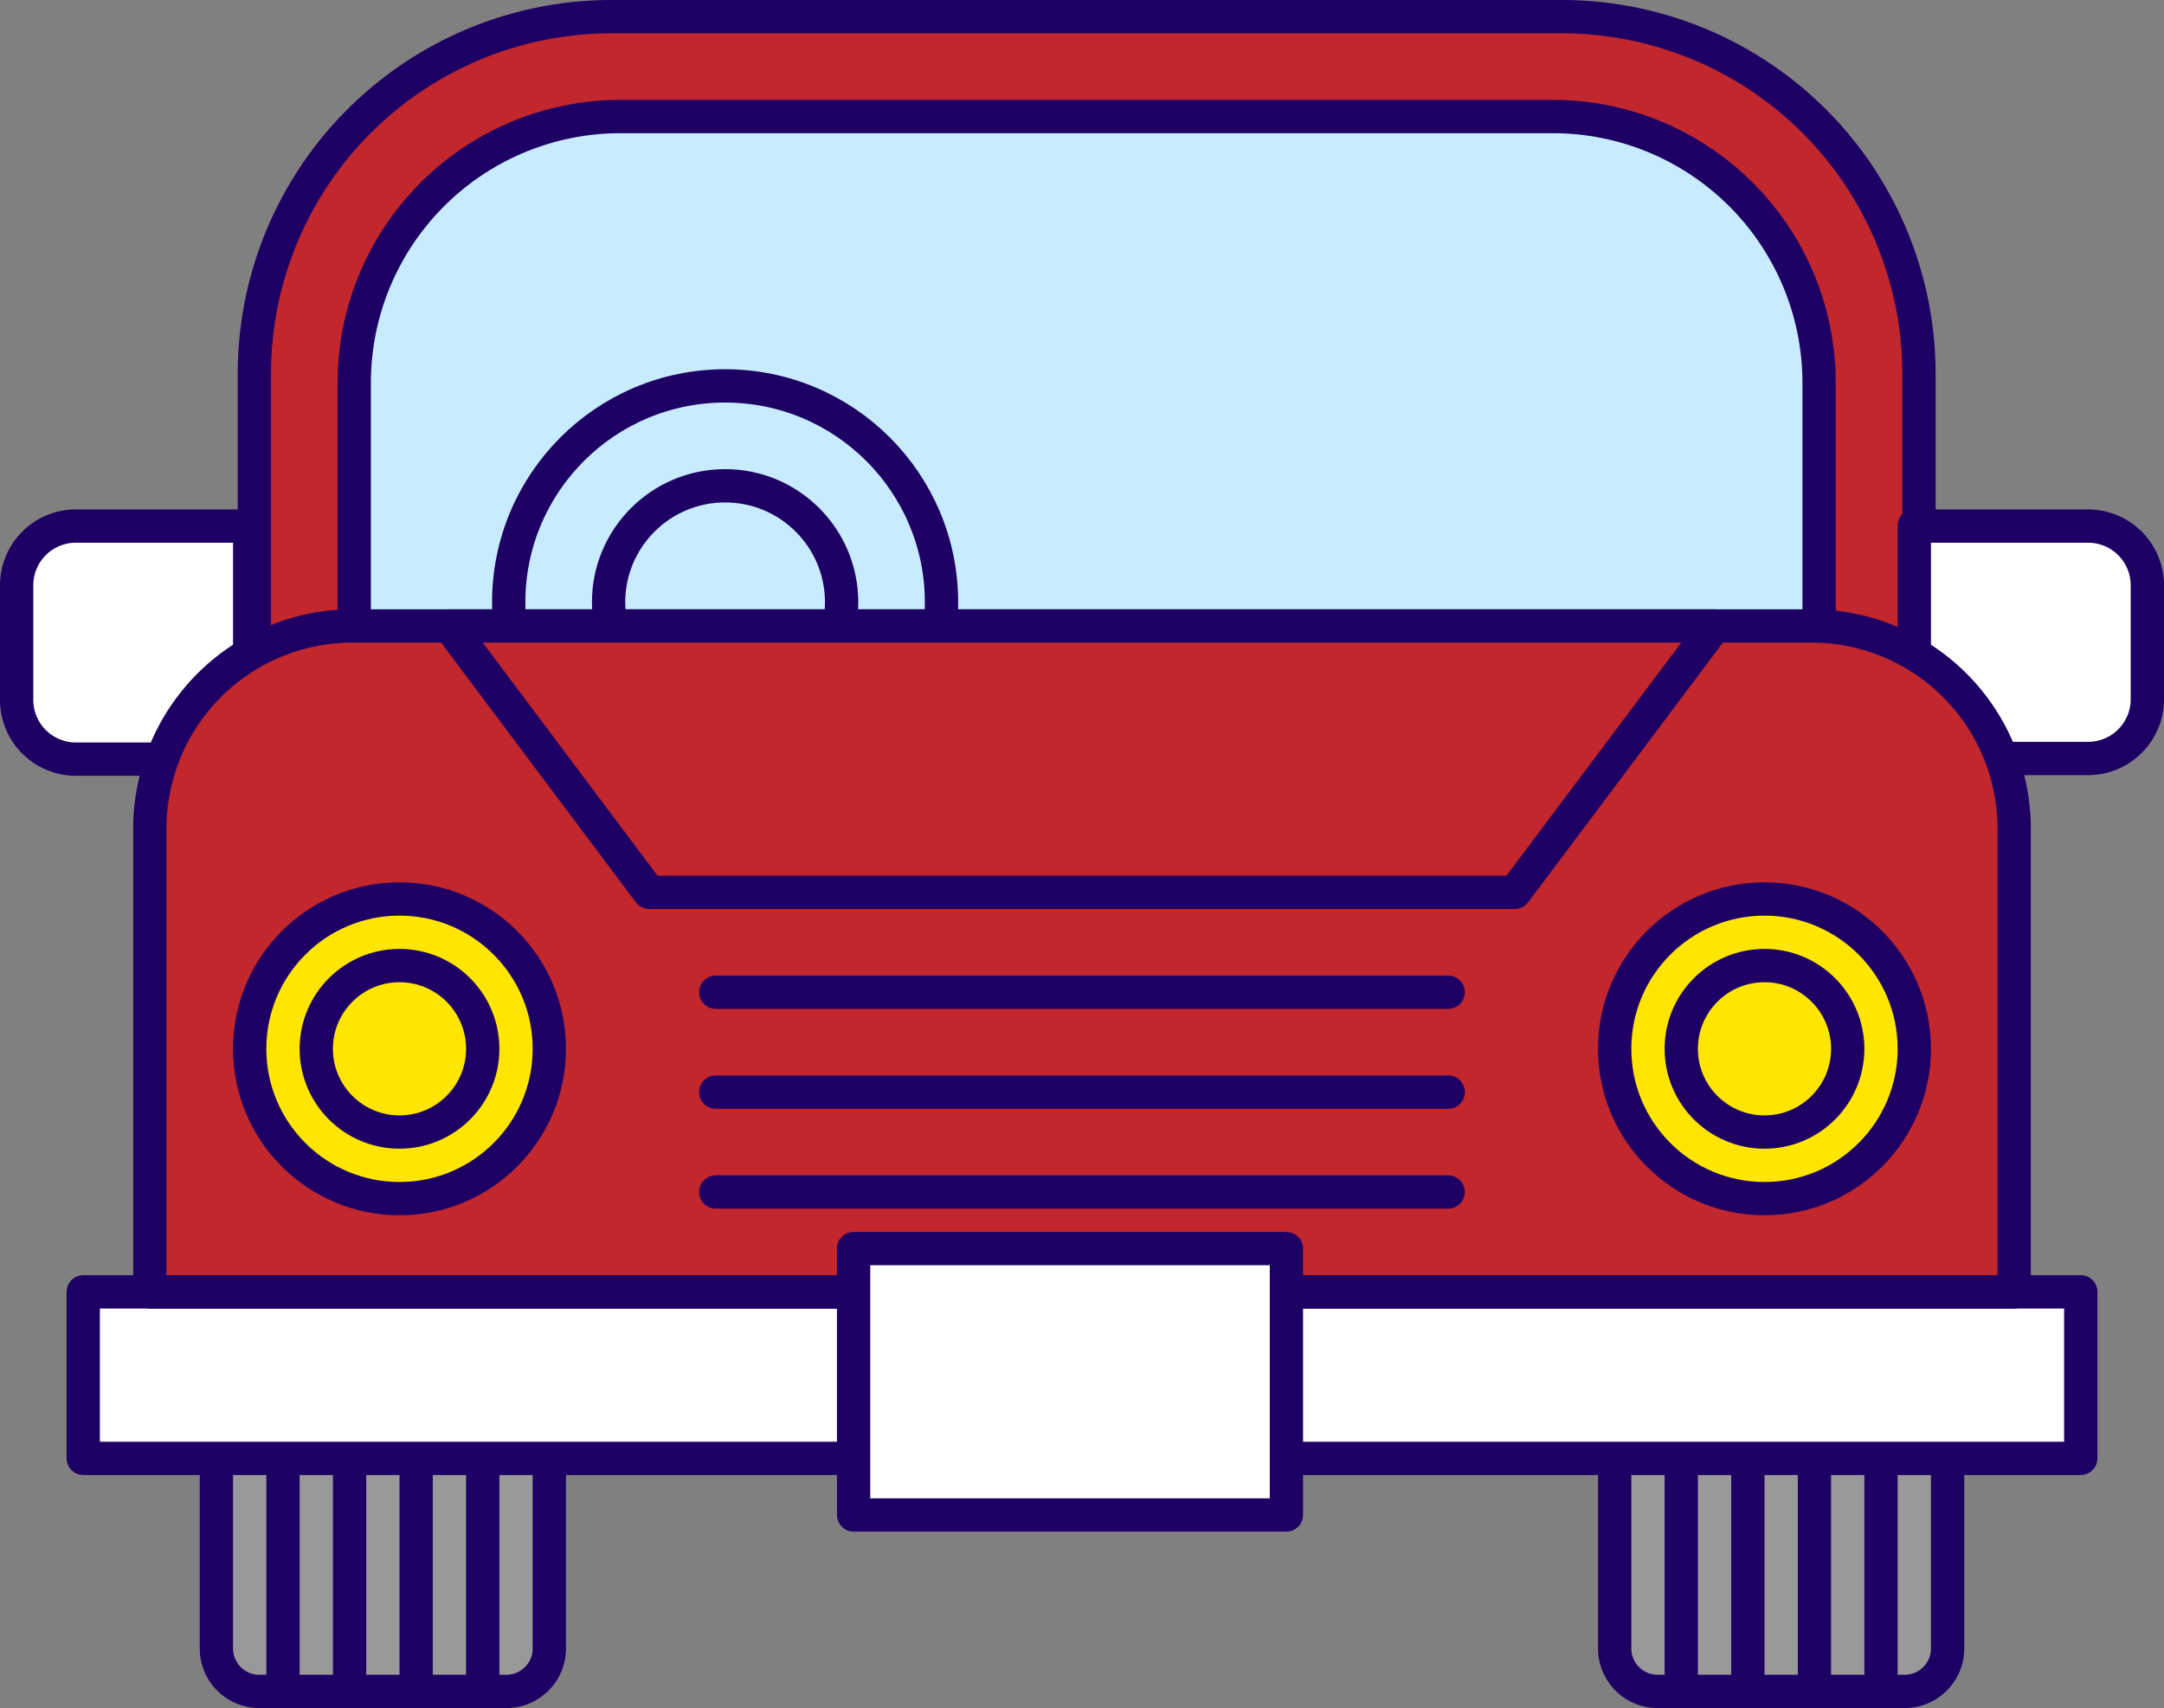 <svg xmlns="http://www.w3.org/2000/svg" viewBox="0 0 65 51.3"><rect x="0" y="0" width="65" height="51.3" fill="#808080" stroke="none"/><defs><style>.cls-1{fill:#c1272d;}.cls-1,.cls-2,.cls-3,.cls-4,.cls-5,.cls-6{stroke:#1e0064;stroke-linecap:round;stroke-linejoin:round;}.cls-2{fill:#c8ebff;}.cls-3{fill:#fff;}.cls-4{fill:none;}.cls-5{fill:#999;}.cls-6{fill:#ffe600;}</style></defs><g id="レイヤー_2" data-name="レイヤー 2"><g id="レイヤー_2-2" data-name="レイヤー 2"><path class="cls-1" d="M18.36.5H46.91A10.73,10.73,0,0,1,57.64,11.23V23.5a0,0,0,0,1,0,0h-50a0,0,0,0,1,0,0V11.23A10.73,10.73,0,0,1,18.36.5Z"/><path class="cls-2" d="M32.14-10h9a0,0,0,0,1,0,0V34a0,0,0,0,1,0,0h-9a8,8,0,0,1-8-8V-2A8,8,0,0,1,32.14-10Z" transform="translate(44.64 -20.64) rotate(90)"/><path class="cls-3" d="M57.5,15.8h5.22a1.78,1.78,0,0,1,1.78,1.78V21a1.78,1.78,0,0,1-1.78,1.78H57.5a0,0,0,0,1,0,0v-7A0,0,0,0,1,57.5,15.8Z"/><path class="cls-3" d="M2.28,15.8H7.5a0,0,0,0,1,0,0v7a0,0,0,0,1,0,0H2.28A1.78,1.78,0,0,1,.5,21V17.58A1.78,1.78,0,0,1,2.28,15.8Z"/><circle class="cls-4" cx="21.78" cy="18.09" r="6.5"/><circle class="cls-4" cx="21.78" cy="18.09" r="3.5"/><path class="cls-5" d="M48.5,42.8h10a0,0,0,0,1,0,0v6.71a1.29,1.29,0,0,1-1.29,1.29H49.79a1.29,1.29,0,0,1-1.29-1.29V42.8A0,0,0,0,1,48.5,42.8Z"/><line class="cls-5" x1="56.5" y1="42.8" x2="56.5" y2="50.8"/><line class="cls-5" x1="54.5" y1="42.8" x2="54.5" y2="50.8"/><line class="cls-5" x1="52.5" y1="42.8" x2="52.5" y2="50.8"/><line class="cls-5" x1="50.5" y1="42.8" x2="50.5" y2="50.8"/><path class="cls-5" d="M6.5,42.8h10a0,0,0,0,1,0,0v6.71a1.29,1.29,0,0,1-1.29,1.29H7.79A1.29,1.29,0,0,1,6.5,49.51V42.8A0,0,0,0,1,6.5,42.8Z"/><line class="cls-5" x1="14.5" y1="42.8" x2="14.5" y2="50.8"/><line class="cls-5" x1="12.5" y1="42.8" x2="12.5" y2="50.8"/><line class="cls-5" x1="10.5" y1="42.8" x2="10.5" y2="50.8"/><line class="cls-5" x1="8.5" y1="42.8" x2="8.5" y2="50.8"/><rect class="cls-3" x="2.5" y="38.8" width="60" height="5"/><path class="cls-1" d="M10.59,18.8H54.41a6.09,6.09,0,0,1,6.09,6.09V38.8a0,0,0,0,1,0,0H4.5a0,0,0,0,1,0,0V24.89A6.09,6.09,0,0,1,10.59,18.8Z"/><polygon class="cls-1" points="51.5 18.8 13.5 18.8 19.5 26.8 45.5 26.8 51.5 18.8"/><line class="cls-4" x1="21.5" y1="29.8" x2="43.5" y2="29.8"/><line class="cls-4" x1="21.5" y1="32.8" x2="43.5" y2="32.8"/><line class="cls-4" x1="21.5" y1="35.8" x2="43.5" y2="35.8"/><circle class="cls-6" cx="53" cy="31.5" r="4.5"/><circle class="cls-6" cx="53" cy="31.5" r="2.5"/><circle class="cls-6" cx="12" cy="31.5" r="4.5"/><circle class="cls-6" cx="12" cy="31.5" r="2.5"/><rect class="cls-3" x="25.64" y="37.5" width="13" height="8"/></g></g></svg>